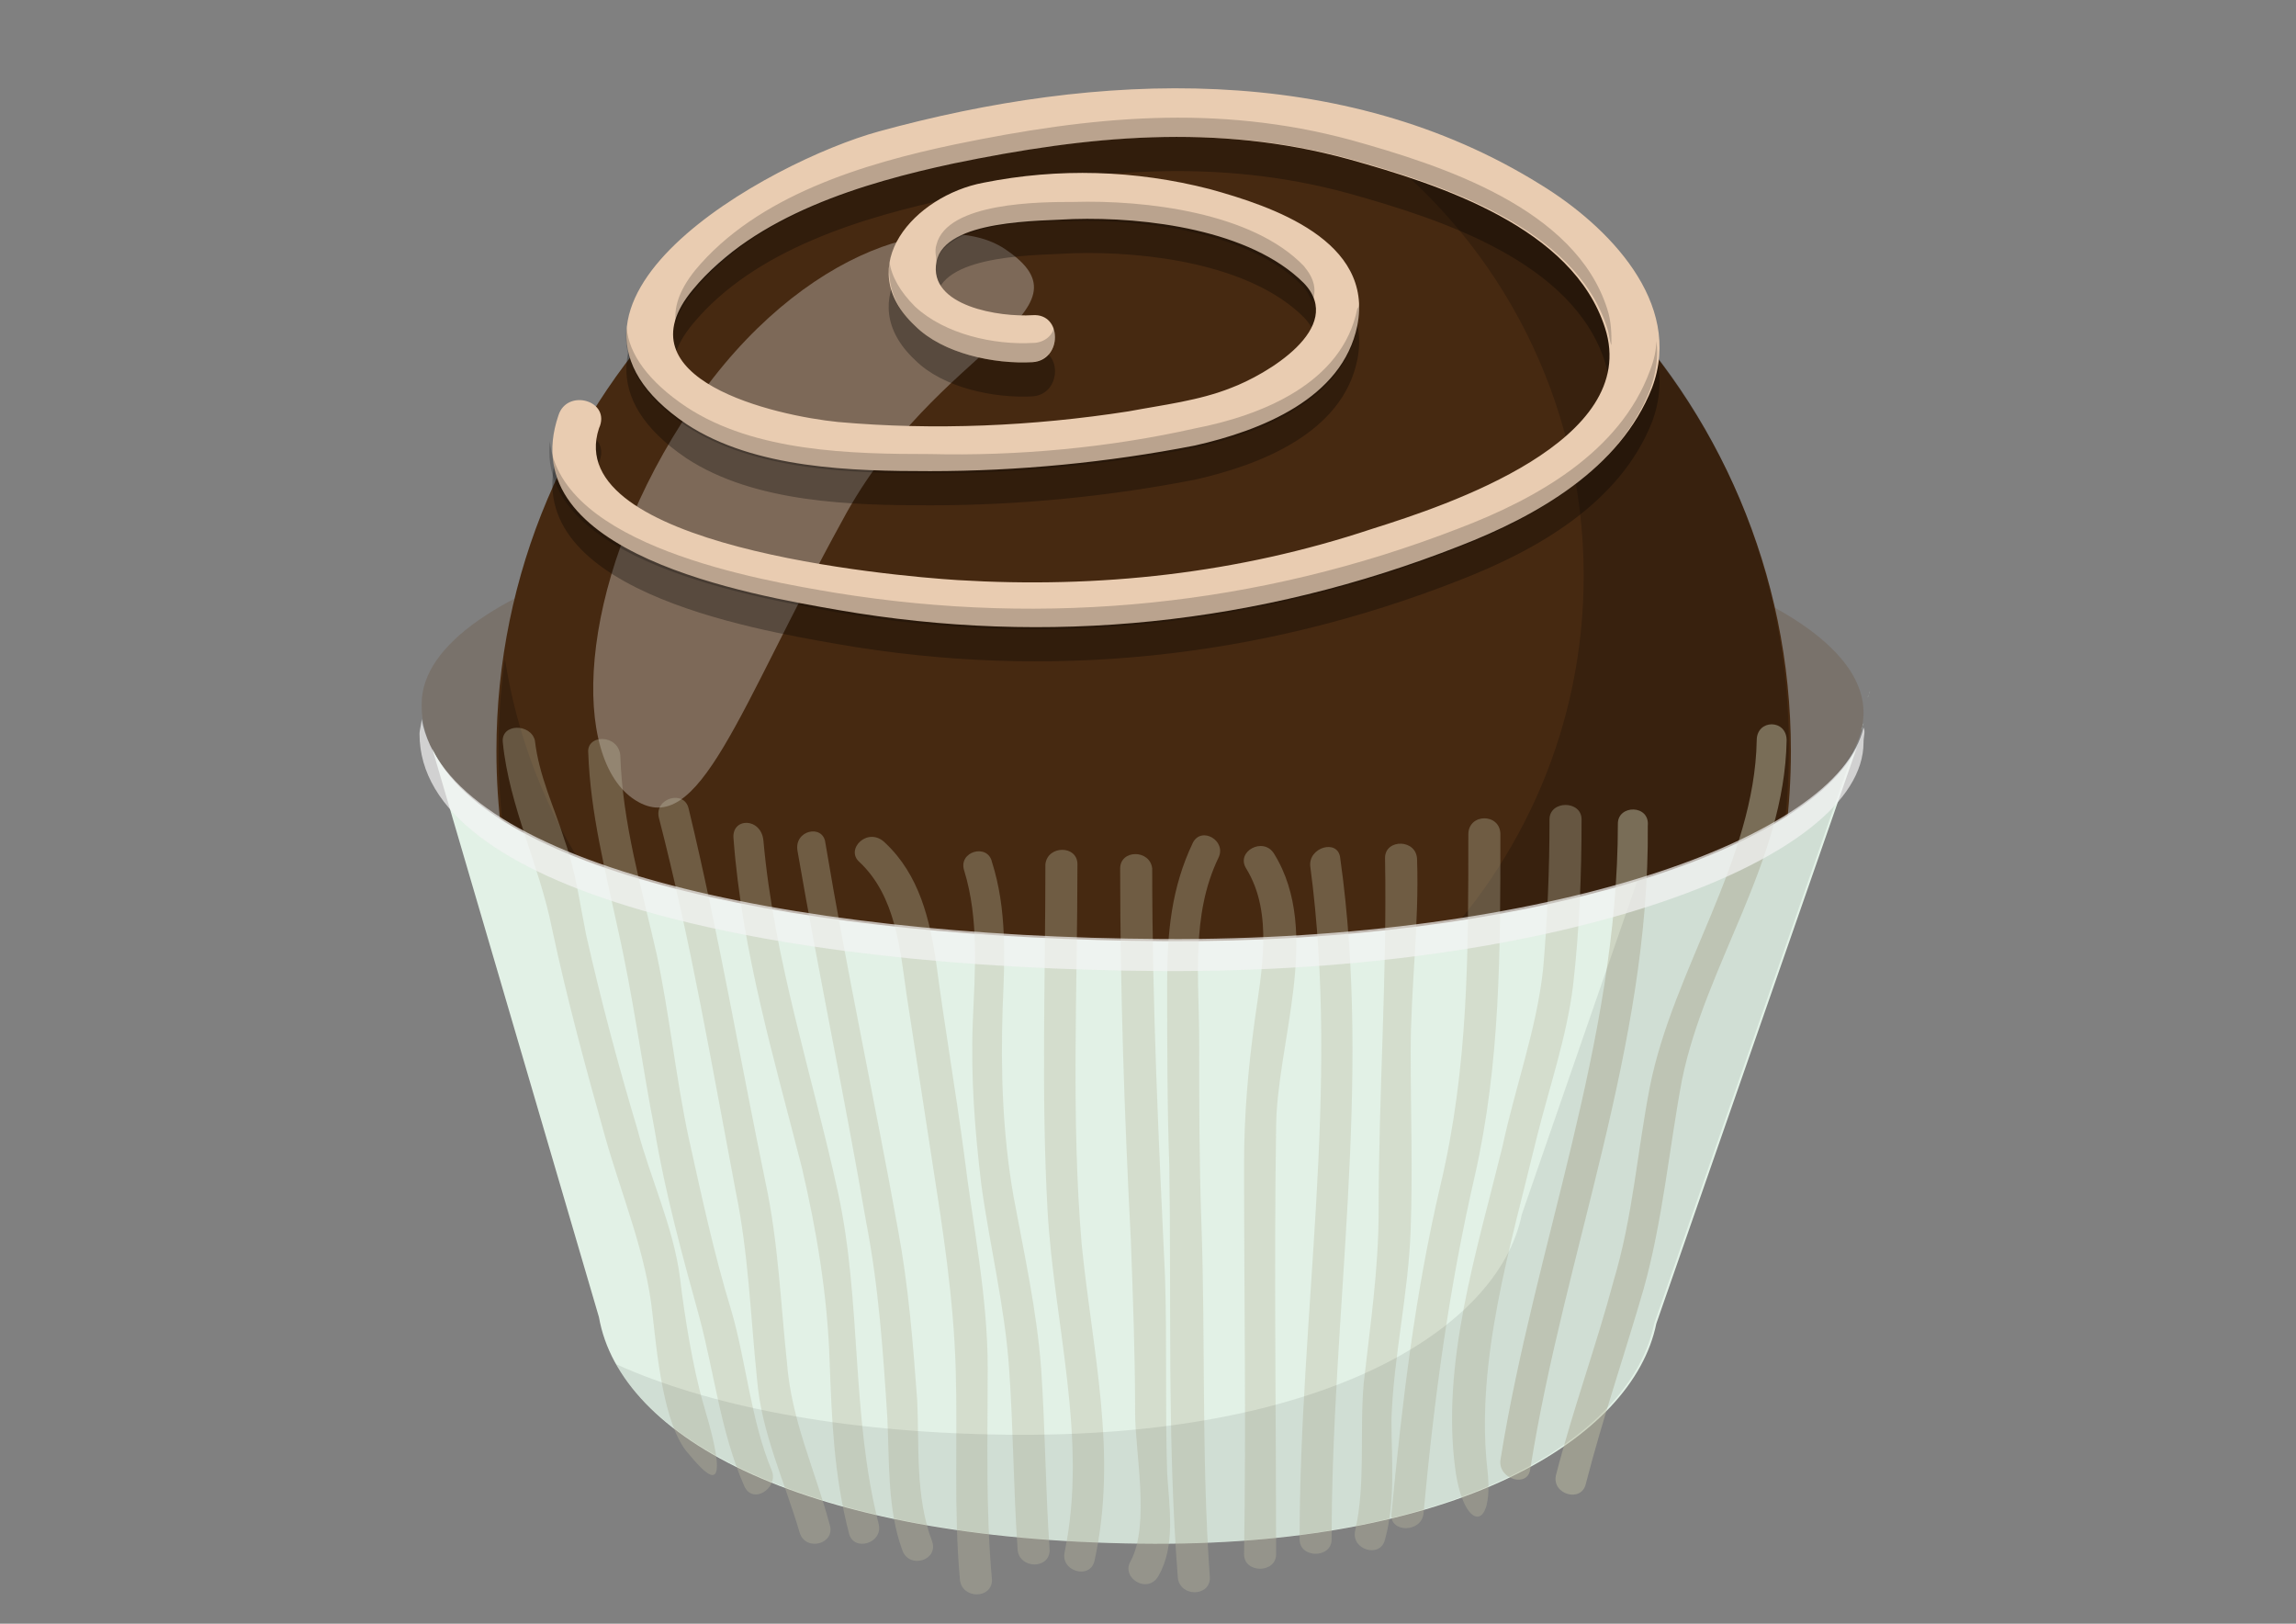 <?xml version="1.0" encoding="utf-8"?>
<!-- Generator: Adobe Illustrator 14.0.0, SVG Export Plug-In . SVG Version: 6.00 Build 43363)  -->
<!DOCTYPE svg PUBLIC "-//W3C//DTD SVG 1.1//EN" "http://www.w3.org/Graphics/SVG/1.1/DTD/svg11.dtd">
<svg version="1.1" id="Layer_1" xmlns="http://www.w3.org/2000/svg" xmlns:xlink="http://www.w3.org/1999/xlink" x="0px" y="0px"
	 width="841.89px" height="595.279px" viewBox="0 0 841.89 595.279" enable-background="new 0 0 841.89 595.279"
	 xml:space="preserve">
<rect x="0" y="0" width="841.89" height="595.279" fill="#808080" stroke="none"/>
<g>
	<path fill="#79726B" d="M683.313,261.236c0,43.862-110.44,85.375-256.127,83.809c-145.688-0.783-273.359-30.547-272.576-86.942
		c0-43.862,119.057-78.326,264.743-77.543C565.823,181.342,683.313,217.372,683.313,261.236"/>
	<path fill="#462911" d="M549.375,473.499c65.011-42.296,107.307-115.14,107.307-198.165c0-130.806-106.523-237.329-237.328-237.329
		c-130.806,0-237.329,106.524-237.329,237.329c0,83.025,43.079,155.869,107.307,198.165c0,0,47.779,20.365,129.239,20.365
		C501.596,494.648,549.375,473.499,549.375,473.499"/>
	<g opacity="0.2">
		<rect x="182.808" y="53.67" fill="none" width="473.874" height="440.978"/>
		<path fill="#010101" d="M503.162,53.67c46.995,36.03,77.543,93.208,77.543,157.437c0,109.656-89.292,198.948-198.949,198.948
			c-99.475,0-181.717-72.843-196.599-168.401c-1.567,10.966-2.35,21.932-2.35,33.681c0,83.025,43.079,155.869,107.307,198.165
			c0,0,47.779,20.365,129.238,20.365c81.46,0,129.239-20.365,129.239-20.365c65.011-42.296,107.307-115.14,107.307-198.165
			C656.682,173.509,593.238,87.351,503.162,53.67"/>
	</g>
	<g opacity="0.3">
		<rect x="217.271" y="85.001" fill="none" width="162.136" height="210.697"/>
		<path fill="#FFFFFF" d="M308.913,190.741c-38.38,69.71-52.479,117.489-75.978,102.607
			c-23.497-14.882-21.931-77.543,17.232-138.638c39.163-61.878,94.774-79.109,118.272-63.444
			C403.688,114.765,343.376,126.514,308.913,190.741"/>
	</g>
	<g opacity="0.3">
		<rect x="202.389" y="45.054" fill="none" width="405.73" height="197.383"/>
		<path fill="#010101" d="M204.739,164.894c-17.231,50.912,71.277,65.794,102.608,71.277c76.76,13.315,154.303,5.482,227.93-23.498
			c28.197-10.966,58.744-28.197,70.493-57.962c11.749-31.33-16.448-59.527-40.729-74.41
			C492.197,34.872,402.121,38.788,322.229,60.72c-39.947,10.966-135.505,63.444-70.494,107.307
			c25.064,16.449,61.095,17.232,89.292,17.232c32.114,0,65.011-3.133,97.125-9.399c24.281-5.482,54.045-17.231,59.527-43.862
			c6.267-31.331-31.33-43.863-54.045-50.129c-27.414-7.05-55.611-7.833-83.025-2.35c-25.064,4.699-48.563,30.547-25.064,52.479
			c10.182,10.183,28.98,14.099,43.079,13.315c10.966-0.783,10.966-18.015,0-17.231c-11.749,0.783-38.38-3.134-35.247-19.582
			c3.133-15.665,38.38-14.882,50.129-15.665c26.631-0.783,65.011,3.916,84.593,23.498c15.665,16.448-14.099,33.68-26.631,38.38
			c-11.749,4.699-25.064,7.049-37.597,8.615c-35.247,5.483-71.277,7.05-106.524,3.917c-23.498-2.35-80.676-15.666-53.262-48.563
			c22.715-27.415,62.661-39.163,95.559-46.213c49.346-10.183,96.341-14.882,144.903-1.566c33.681,9.399,82.243,25.064,93.992,61.878
			c13.315,41.513-57.962,65.011-85.376,73.626c-49.346,16.449-100.258,21.932-151.953,18.799
			c-25.064-1.566-145.687-12.532-131.588-55.612C224.321,158.627,207.872,153.928,204.739,164.894"/>
	</g>
	<path fill="#E9CCB1" d="M204.739,152.362c-17.231,50.912,71.277,65.794,102.608,71.277c76.76,13.315,154.303,5.482,227.93-23.498
		c28.197-10.966,58.744-28.197,70.493-57.962c11.749-31.33-16.448-59.527-40.729-74.41C492.197,22.34,402.121,26.256,322.229,48.188
		c-39.947,10.966-135.505,63.444-70.494,107.307c25.064,16.449,61.095,17.232,89.292,17.232c32.114,0,65.011-3.133,97.125-9.399
		c24.281-5.482,54.045-17.231,59.527-43.862c6.267-31.331-31.33-43.863-54.045-50.129c-27.414-7.05-55.611-7.833-83.025-2.35
		c-25.064,4.699-48.563,30.547-25.064,52.479c10.182,10.182,28.98,14.099,43.079,13.315c10.966-0.783,10.966-18.015,0-17.232
		c-11.749,0.784-38.38-3.133-35.247-19.581c3.133-15.665,38.38-14.882,50.129-15.665c26.631-0.783,65.011,3.916,84.593,23.498
		c15.665,16.448-14.099,33.68-26.631,38.38c-11.749,4.699-25.064,6.266-37.597,8.615c-35.247,5.483-71.277,7.05-106.524,3.917
		c-23.498-2.351-80.676-15.666-53.262-48.563c22.715-27.415,62.661-39.163,95.559-46.213c49.346-10.183,96.341-14.882,144.903-1.566
		c33.681,9.399,82.243,25.064,93.992,61.878c13.315,41.513-57.962,65.011-85.376,73.626
		c-49.346,16.449-100.258,21.932-151.953,18.799c-25.064-1.566-145.687-12.532-131.588-55.612
		C224.321,146.878,207.872,142.179,204.739,152.362"/>
	<g opacity="0.2">
		<rect x="202.389" y="43.488" fill="none" width="405.73" height="187.2"/>
		<path fill="#010101" d="M335.544,119.464c10.182,10.183,28.98,14.099,43.079,13.315c7.049-0.783,9.399-7.832,7.833-12.532
			c-0.784,3.134-3.917,5.483-7.833,5.483c-14.099,0.783-32.114-3.133-43.079-13.315c-5.483-5.483-8.616-10.966-9.399-16.449
			C325.362,103.799,327.711,112.415,335.544,119.464"/>
		<path fill="#010101" d="M478.098,97.533c-18.798-19.582-57.962-24.281-84.593-23.498c-11.749,0-46.212,0-50.129,15.665
			c-0.783,2.35,0,4.699,0,6.266c3.917-14.882,38.38-14.882,49.346-14.882c26.631-0.783,65.011,3.917,84.593,23.498
			c2.35,2.35,3.133,4.7,3.916,6.267C482.797,106.149,482.014,102.233,478.098,97.533"/>
		<path fill="#010101" d="M589.322,113.198c-11.749-36.813-60.312-52.479-93.992-61.878c-49.346-13.315-95.558-8.616-144.903,1.566
			c-33.681,7.05-72.844,18.799-95.559,46.213c-6.266,7.832-7.833,14.099-7.049,19.581c0.783-3.916,3.133-7.832,7.049-12.532
			c22.715-27.414,62.661-39.163,95.559-46.212c49.346-10.183,96.341-14.882,144.903-1.566c33.681,9.398,82.243,25.064,93.992,61.877
			c0.783,2.35,0.783,4.7,1.566,6.267C590.888,122.597,590.888,117.898,589.322,113.198"/>
		<path fill="#010101" d="M604.987,135.913c-10.966,29.764-41.513,46.995-70.494,57.961c-72.843,28.197-150.387,36.03-227.93,23.498
			c-28.197-4.699-101.041-17.231-104.957-55.611c-4.699,43.862,75.193,57.178,104.957,62.661
			c76.76,13.315,154.303,5.482,227.93-23.498c28.198-10.966,58.745-28.198,70.494-57.962c2.35-6.266,3.133-12.532,2.35-18.015
			C607.336,128.08,606.553,131.996,604.987,135.913"/>
		<path fill="#010101" d="M251.735,156.278c25.064,16.449,61.095,17.232,89.292,17.232c32.114,0,65.011-3.133,97.125-9.399
			c24.281-5.483,54.045-17.232,59.527-43.863c0.784-3.133,0.784-7.049,0.784-10.182c0,0.783,0,2.35-0.784,3.133
			c-5.482,27.414-35.246,39.163-59.527,43.862c-31.331,7.05-65.011,10.183-97.125,9.399c-28.98,0-64.228-0.783-89.292-17.231
			c-14.099-9.399-21.148-19.582-21.932-28.981C228.237,131.996,234.503,144.529,251.735,156.278"/>
	</g>
	<path fill="#E2F1E6" d="M682.53,267.501l0.783-2.35l0,0C683.313,265.935,682.53,266.718,682.53,267.501"/>
	<path fill="#E2F1E6" d="M427.186,345.044c-131.588-0.783-246.729-24.281-268.659-70.493l61.095,208.348
		c7.832,44.646,75.977,81.46,198.165,83.026c115.923,1.566,180.934-38.38,189.55-80.676l73.627-211.481
		C662.164,312.148,559.557,345.827,427.186,345.044"/>
	<path fill="#E2F1E6" d="M154.61,262.019L154.61,262.019v0.783C154.61,262.019,154.61,262.019,154.61,262.019"/>
	<g opacity="0.5">
		<rect x="156.96" y="250.27" fill="none" width="528.702" height="334.453"/>
		<g>
			<path fill="none" d="M427.186,345.044c-131.588-0.783-246.729-24.281-268.659-70.493l61.095,208.348
				c7.832,44.646,75.977,81.46,198.165,83.026c115.923,1.566,180.934-38.38,189.55-80.676l73.627-211.481
				C662.164,312.148,559.557,345.827,427.186,345.044"/>
			<g opacity="0.7">
				<g>
					<rect x="184.374" y="266.718" fill="none" width="79.109" height="274.926"/>
					<path fill="#BAB9A0" d="M184.374,272.2c2.35,23.498,13.315,44.646,18.015,68.145c5.483,25.848,12.532,51.695,19.582,76.76
						c6.266,21.931,14.882,42.296,17.231,64.228c1.566,13.315,3.916,41.513,13.315,51.695c4.7,5.483,17.232,21.148,5.483-18.015
						c-3.917-13.315-7.05-32.897-8.616-46.213c-2.35-18.798-10.966-36.813-15.665-54.828c-7.05-23.498-13.315-46.996-18.799-71.277
						c-2.35-11.749-3.916-23.498-7.832-34.464c-3.917-12.532-9.399-23.497-10.966-36.813
						C194.556,265.152,183.591,265.152,184.374,272.2"/>
				</g>
			</g>
			<g opacity="0.7">
				<g>
					<rect x="215.704" y="270.634" fill="none" width="67.361" height="277.275"/>
					<path fill="#BAB9A0" d="M215.704,276.117c0.783,21.931,6.267,43.079,10.966,65.011c5.483,24.281,8.616,48.563,13.315,72.843
						c3.917,23.498,10.183,46.213,16.449,68.928c5.482,20.364,7.832,42.296,16.448,61.878c3.133,7.049,12.532,0.783,10.183-5.483
						c-7.833-18.798-9.399-39.946-14.883-58.745c-6.266-20.364-10.965-42.296-15.665-63.444
						c-4.699-21.931-7.049-45.429-11.749-67.36c-5.482-24.281-12.532-47.779-13.315-72.844
						C226.67,269.068,214.921,269.068,215.704,276.117"/>
				</g>
			</g>
			<g opacity="0.7">
				<g>
					<rect x="241.552" y="292.566" fill="none" width="63.444" height="273.359"/>
					<path fill="#BAB9A0" d="M241.552,299.615c11.749,45.429,19.582,91.642,28.197,137.07c4.7,22.715,5.483,46.213,7.833,68.928
						c1.566,19.581,10.183,37.597,15.665,56.395c2.35,7.05,13.315,3.917,10.966-3.133c-5.482-20.365-14.099-38.38-15.665-59.528
						c-2.35-21.931-3.133-43.862-7.833-65.794c-9.399-45.429-17.231-91.642-28.197-137.071
						C250.951,289.433,239.986,292.566,241.552,299.615"/>
				</g>
			</g>
			<g opacity="0.7">
				<g>
					<rect x="268.966" y="301.965" fill="none" width="53.262" height="263.96"/>
					<path fill="#BAB9A0" d="M268.966,307.448c3.134,41.513,14.882,80.676,25.064,120.623c5.483,23.497,9.399,46.995,10.183,71.276
						c0.783,21.148,1.566,41.513,7.05,62.661c1.566,7.05,12.532,3.917,10.965-3.133c-10.182-39.946-6.266-81.459-14.882-121.406
						c-9.399-43.079-23.498-85.375-27.414-129.238C279.149,299.615,268.183,299.615,268.966,307.448"/>
				</g>
			</g>
			<g opacity="0.7">
				<g>
					<rect x="292.464" y="305.098" fill="none" width="50.912" height="267.093"/>
					<path fill="#BAB9A0" d="M292.464,312.148c7.833,45.429,17.232,90.075,25.064,135.504c4.7,24.281,6.267,47.779,7.833,72.061
						c0.783,16.448,0,33.68,5.482,48.563c2.351,7.049,13.316,3.916,10.966-3.133c-6.266-16.449-4.699-35.247-5.482-51.695
						c-1.567-21.148-3.133-41.514-7.05-62.661c-8.616-47.779-18.798-94.775-26.631-141.771
						C301.864,301.965,290.898,304.315,292.464,312.148"/>
				</g>
			</g>
			<g opacity="0.7">
				<g>
					<rect x="313.613" y="306.664" fill="none" width="49.346" height="277.275"/>
					<path fill="#BAB9A0" d="M315.179,316.064c13.315,12.532,14.882,32.113,17.231,48.563c3.134,20.364,6.267,40.729,9.399,61.095
						c3.917,25.064,7.833,50.128,8.616,75.977c0.783,25.848-0.783,51.695,1.566,77.543c0.783,7.049,11.749,7.049,11.749,0
						c-2.35-25.848-1.566-51.695-1.566-77.543c0-26.631-5.483-52.479-8.616-78.327c-3.133-23.497-7.049-46.212-10.183-69.71
						c-2.35-16.448-6.266-32.897-18.798-44.646C318.312,302.748,309.697,311.364,315.179,316.064"/>
				</g>
			</g>
			<g opacity="0.7">
				<g>
					<rect x="352.776" y="312.148" fill="none" width="32.114" height="260.826"/>
					<path fill="#BAB9A0" d="M353.559,319.197c5.483,18.015,3.916,36.813,3.133,55.611c-0.783,20.365,0.783,39.947,3.134,59.528
						c3.133,22.715,8.615,44.646,10.182,67.361c1.566,21.931,1.566,43.862,3.133,66.577c0.784,7.049,11.749,7.049,11.749,0
						c-1.566-21.932-1.566-43.863-3.133-66.577c-1.566-21.148-6.266-42.297-10.183-63.444c-3.916-22.715-4.699-45.43-3.916-68.928
						c0.783-18.015,1.566-36.03-3.916-53.262C362.175,309.014,351.209,312.148,353.559,319.197"/>
				</g>
			</g>
			<g opacity="0.7">
				<g>
					<rect x="382.539" y="311.364" fill="none" width="21.932" height="264.743"/>
					<path fill="#BAB9A0" d="M383.323,316.847c0,42.296-1.566,84.593,0.784,126.889c2.35,41.513,14.882,83.81,6.266,125.322
						c-1.566,7.049,9.399,10.183,10.966,3.133c8.615-39.163-0.783-76.76-4.7-115.923c-3.916-46.212-1.566-93.208-1.566-139.421
						C395.072,309.797,384.107,309.797,383.323,316.847"/>
				</g>
			</g>
			<g opacity="0.7">
				<g>
					<rect x="410.738" y="312.931" fill="none" width="18.015" height="267.093"/>
					<path fill="#BAB9A0" d="M410.738,318.413c0,45.429,1.566,90.858,3.916,136.288c0.783,21.147,1.566,42.296,1.566,63.444
						c0,14.099,5.483,40.729-1.566,54.045c-3.916,6.266,6.266,12.532,10.183,5.482c6.266-10.965,3.916-25.064,3.133-37.596
						c-0.783-24.281,0-47.779-0.783-72.061c-2.35-50.129-4.7-99.475-4.7-149.604C421.702,311.364,410.738,311.364,410.738,318.413"
						/>
				</g>
			</g>
			<g opacity="0.7">
				<g>
					<rect x="427.969" y="305.881" fill="none" width="19.582" height="278.059"/>
					<path fill="#BAB9A0" d="M437.368,309.014c-7.833,16.449-9.399,32.897-9.399,50.912c0,22.715,0,45.43,0.783,67.361
						c0.783,50.129-0.783,101.041,3.133,151.17c0.783,7.049,11.749,7.049,11.749,0c-3.133-43.863-1.566-87.726-3.133-130.806
						c-0.783-21.931-0.783-43.862-0.783-65.794c0-22.715-3.133-46.213,7.049-67.36C449.901,308.231,440.501,302.748,437.368,309.014
						"/>
				</g>
			</g>
			<g opacity="0.7">
				<g>
					<rect x="456.166" y="310.58" fill="none" width="18.798" height="264.743"/>
					<path fill="#BAB9A0" d="M456.949,318.413c10.183,16.448,5.483,38.38,3.133,55.611c-2.35,17.232-3.916,34.464-3.916,52.479
						c0,47.778,0.783,95.558,0,143.337c0,7.049,11.749,7.049,11.749,0c0-51.695-0.783-104.174,0-155.869
						c0-31.331,17.231-72.061-0.783-101.041C463.216,306.664,453.033,312.148,456.949,318.413"/>
				</g>
			</g>
			<g opacity="0.7">
				<g>
					<rect x="476.531" y="310.58" fill="none" width="18.798" height="260.044"/>
					<path fill="#BAB9A0" d="M480.448,317.63c10.966,82.243-3.916,164.485-3.916,246.729c0,7.049,11.749,7.049,11.749,0
						c0-83.81,14.882-166.836,3.133-249.861C490.63,307.448,479.664,310.58,480.448,317.63"/>
				</g>
			</g>
			<g opacity="0.7">
				<g>
					<rect x="496.113" y="309.014" fill="none" width="23.498" height="259.261"/>
					<path fill="#BAB9A0" d="M507.862,314.497c0.783,43.079-2.35,86.158-2.35,129.238c0,21.931-3.133,42.296-5.482,63.444
						c-1.567,18.015,0.783,36.813-3.134,54.045c-1.566,7.05,9.399,10.183,10.966,3.133c3.917-14.099,2.35-29.764,2.35-43.862
						c0.783-23.498,6.267-46.213,7.05-69.711c0.783-21.931,0-43.079,0-65.011c0-23.498,3.133-46.995,2.35-70.493
						C519.611,307.448,507.862,307.448,507.862,314.497"/>
				</g>
			</g>
			<g opacity="0.7">
				<g>
					<rect x="510.212" y="300.399" fill="none" width="39.163" height="260.043"/>
					<path fill="#BAB9A0" d="M538.409,305.881c0,43.863,0,85.376-10.183,128.455c-9.399,39.946-14.099,79.894-18.015,120.623
						c-0.784,7.049,10.965,7.049,11.748,0c3.917-42.297,9.399-83.026,18.799-123.756c9.399-41.513,9.399-82.242,9.399-125.322
						C550.157,298.049,538.409,298.049,538.409,305.881"/>
				</g>
			</g>
			<g opacity="0.7">
				<g>
					<rect x="532.143" y="294.915" fill="none" width="47.779" height="261.61"/>
					<path fill="#BAB9A0" d="M568.173,300.399c0,18.798-0.783,36.813-2.35,54.828c-2.35,21.932-10.183,43.079-14.882,65.011
						c-9.399,38.38-22.715,79.893-17.232,119.057c3.134,21.931,14.099,22.714,11.749,0c-4.699-39.947,8.616-83.026,18.016-122.189
						c4.699-18.799,10.965-36.813,13.315-55.612c2.35-20.364,3.133-40.729,3.133-61.094
						C579.922,293.349,568.173,293.349,568.173,300.399"/>
				</g>
			</g>
			<path fill="#BAB9A0" d="M593.238,301.965c0,79.893-30.547,155.086-43.08,233.412c-0.783,7.05,10.183,10.183,10.966,3.133
				c12.532-79.109,43.863-155.086,43.08-235.762C604.987,294.915,593.238,294.915,593.238,301.965"/>
			<path fill="#BAB9A0" d="M644.15,271.417c-0.783,43.863-30.547,83.81-39.163,126.889c-4.7,24.281-6.267,47.779-13.315,71.277
				c-6.267,23.498-14.882,46.996-21.148,71.277c-1.566,7.049,9.399,10.182,10.966,3.133c6.266-24.281,14.099-46.996,21.147-71.277
				c7.05-25.064,9.399-51.695,14.1-76.76c8.615-42.296,37.596-79.893,38.379-124.539C655.115,263.585,644.15,263.585,644.15,271.417
				"/>
			<path fill="#E2F1E6" d="M684.879,255.752l0.783-2.35l0,0C685.662,254.186,684.879,254.969,684.879,255.752"/>
			<path fill="#E2F1E6" d="M156.96,250.27L156.96,250.27v0.783V250.27"/>
		</g>
	</g>
	<g opacity="0.08">
		<rect x="225.887" y="272.984" fill="none" width="454.293" height="292.157"/>
		<path fill="#010101" d="M600.287,323.113L557.99,445.302c-8.615,42.296-73.626,82.243-189.55,80.676
			c-61.094-0.783-109.656-10.965-142.554-25.848c20.365,36.03,86.159,64.229,191.116,65.795
			c115.923,1.566,180.934-38.38,189.55-80.677l73.627-211.48C671.564,291.782,642.583,309.797,600.287,323.113"/>
	</g>
	<g opacity="0.7">
		<rect x="153.826" y="263.585" fill="none" width="529.486" height="92.425"/>
		<path fill="#F3F3F3" d="M426.403,344.261c-140.204-0.783-262.394-28.197-271.793-80.676c0,1.566-0.783,3.916-0.783,5.482
			c0,57.179,126.105,86.159,272.576,86.942c146.47,0.783,256.91-40.729,256.91-83.809c0-2.35,0.783-3.917,0-5.483
			C673.913,307.448,566.607,345.044,426.403,344.261"/>
	</g>
</g>
</svg>
